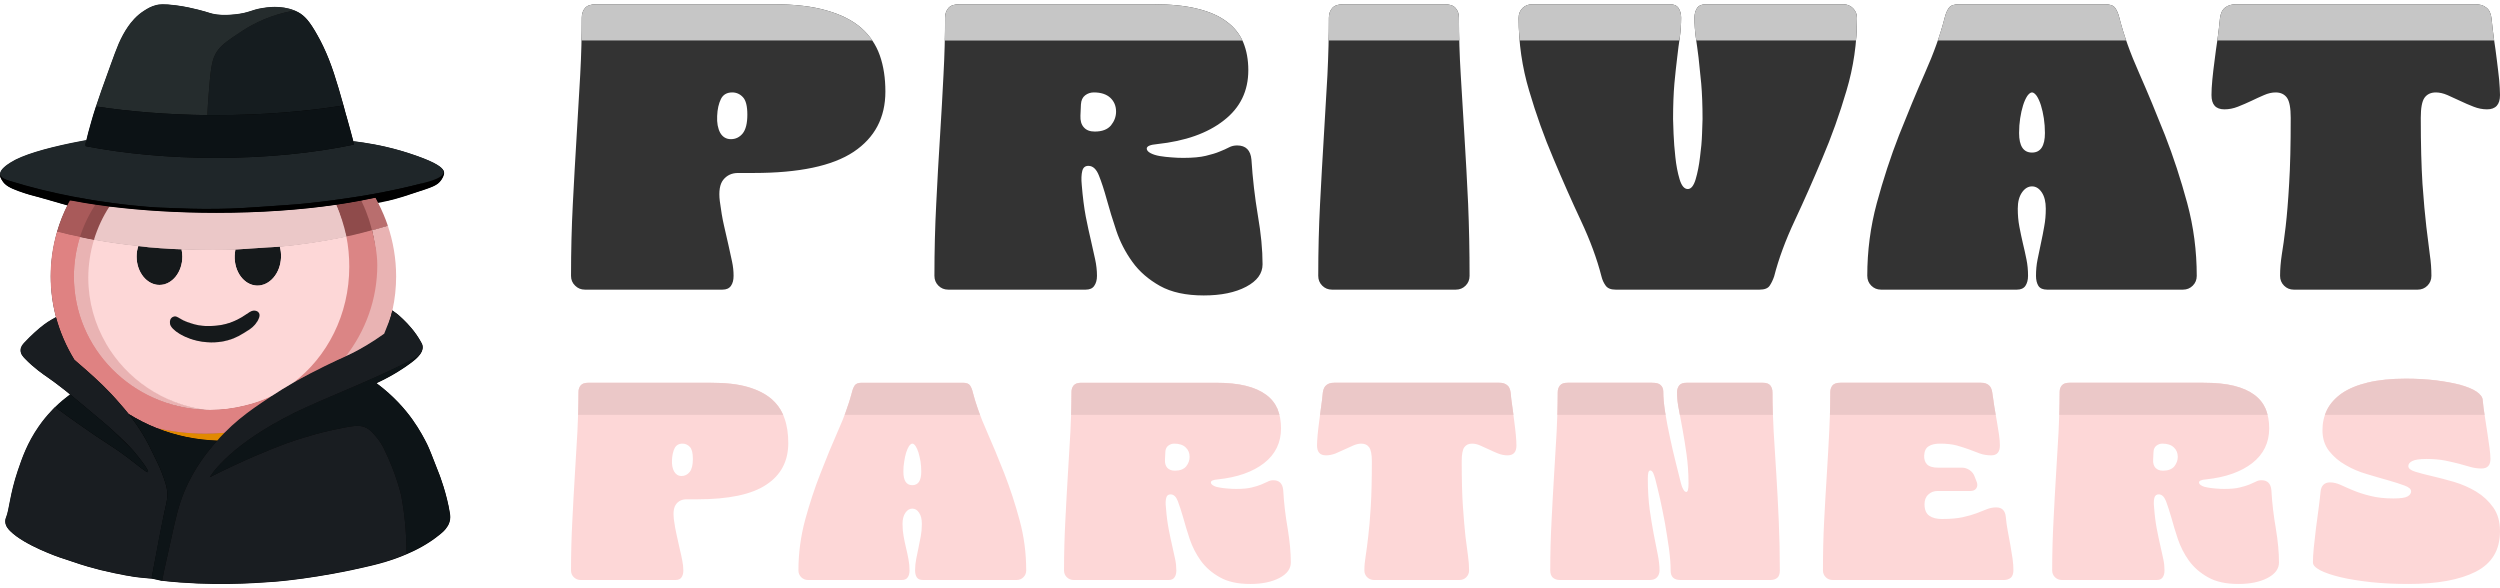 <?xml version="1.0" encoding="UTF-8"?>
<!DOCTYPE svg PUBLIC "-//W3C//DTD SVG 1.1//EN" "http://www.w3.org/Graphics/SVG/1.1/DTD/svg11.dtd">
<!-- Creator: CorelDRAW X8 -->
<svg xmlns="http://www.w3.org/2000/svg" xml:space="preserve" width="170" height="40" version="1.1" style="shape-rendering:geometricPrecision; text-rendering:geometricPrecision; image-rendering:optimizeQuality; fill-rule:evenodd; clip-rule:evenodd"
viewBox="0 0 20700 4800"
 xmlns:xlink="http://www.w3.org/1999/xlink">
 <defs>
  <style type="text/css">
   <![CDATA[
    .str0 {stroke:#FFBC00;stroke-width:19.44}
    .fil20 {fill:none}
    .fil0 {fill:black}
    .fil19 {fill:#0C1215}
    .fil12 {fill:#0D1417}
    .fil13 {fill:#13191D}
    .fil15 {fill:#15191B}
    .fil17 {fill:#151C1F}
    .fil16 {fill:#171E1E}
    .fil11 {fill:#191D21}
    .fil14 {fill:#1F2629}
    .fil18 {fill:#252C2D}
    .fil1 {fill:#b96e6e}
    .fil5 {fill:#8f4b4b}
    .fil3 {fill:#e9b3b3}
    .fil7 {fill:#ebc8c8}
    .fil8 {fill:#E18900}
    .fil2 {fill:#a95a5a}
    .fil4 {fill:#8f4b4b}
    .fil6 {fill:#fdd7d7}
    .fil10 {fill:#db8585}
    .fil9 {fill:#df8282}
    .fil22 {fill:#C6C6C6;fill-rule:nonzero}
    .fil24 {fill:#ebc8c8;fill-rule:nonzero}
    .fil23 {fill:#fdd7d7;fill-rule:nonzero}
    .fil21 {fill:#333333;fill-rule:nonzero}
   ]]>
  </style>
 </defs>
 <g id="Слой_x0020_1">
  <g id="_2336569214032">
   <path class="fil0" d="M3722 4288c-5,17 -12,29 -17,36 -22,35 -41,49 -73,75 -84,67 -176,117 -264,154 -121,53 -233,81 -299,97 -433,104 -784,131 -799,132 -177,13 -522,37 -925,-8 -2,0 -4,0 -7,0 -29,-6 -54,-14 -81,-18 0,-2 -1,3 0,0 -36,-3 -98,-8 -140,-14 -18,-3 -39,-6 -64,-11 -3,0 -5,0 -7,-1 -1,0 -1,0 -2,0 -70,-13 -138,-28 -206,-44 0,0 0,0 -1,0 0,0 0,0 0,0 -11,-3 -22,-6 -33,-9 -104,-26 -172,-50 -308,-96 0,0 -289,-98 -410,-218 -11,-11 -41,-40 -41,-79 0,-17 5,-30 7,-34 27,-66 31,-191 97,-387 35,-105 78,-229 174,-366 34,-49 68,-90 98,-122 13,-14 25,-27 36,-38 0,0 0,1 1,1 19,-19 40,-38 63,-57 21,-18 41,-34 61,-49 -19,-16 -37,-31 -61,-49 -47,-36 -80,-62 -128,-95 -29,-20 -113,-77 -186,-154 -15,-15 -36,-38 -35,-69 0,-27 18,-48 31,-62 31,-33 59,-61 85,-84 64,-58 109,-87 109,-87 17,-11 40,-25 68,-40 -29,-108 -44,-221 -44,-338 0,-128 19,-253 53,-371 22,-76 51,-147 86,-217 -55,-14 -138,-41 -241,-69 -38,-9 -94,-24 -167,-50 -66,-25 -111,-46 -135,-90 -1,-1 -1,-2 -2,-3 -9,-17 -16,-31 -12,-42 -7,-40 62,-85 87,-100 99,-64 290,-117 499,-160 42,-9 85,-17 128,-25 7,-33 21,-84 41,-155 10,-37 21,-72 38,-124 23,-71 58,-172 122,-346 26,-71 46,-127 67,-175 23,-52 46,-95 77,-140 24,-35 67,-91 139,-136 21,-13 51,-32 95,-43 21,-5 57,-11 159,2 78,10 142,25 185,36 97,24 102,34 157,41 60,7 107,3 152,-2 114,-12 134,-37 219,-51 38,-6 160,-27 271,19 1,1 3,1 4,2 9,4 18,8 27,13 52,29 93,72 158,188 18,32 34,63 48,93 69,143 111,285 169,491 6,24 13,49 20,75 3,7 5,15 7,23 24,85 42,150 54,198 23,2 52,6 86,11 106,16 259,46 432,107 176,62 220,102 229,126l0 0c2,4 3,8 4,12 3,24 -17,54 -23,63 -31,47 -80,61 -215,105 -71,24 -129,44 -220,66 -24,6 -63,14 -97,20 33,61 60,125 82,192 45,131 68,271 68,416 0,95 -10,188 -29,278 19,13 35,25 47,34 3,3 22,18 48,43 42,40 103,106 148,188 7,12 13,23 14,39 2,28 -12,54 -33,77 -17,20 -39,38 -60,54 -56,42 -150,106 -290,171 146,108 240,220 296,299 64,89 105,169 125,209 16,32 44,105 101,251 0,0 61,156 87,322 2,14 5,40 -4,69l0 0z"/>
   <path class="fil0" d="M631 1672c-13,2 -35,-1 -63,-9 2,-5 5,-10 7,-15 5,-8 9,-17 14,-25 10,2 21,4 31,6 -6,4 -11,7 -17,10 -9,5 38,32 28,33l0 0z"/>
   <path class="fil0" d="M3130 1643c-25,5 -46,8 -56,9 -26,1 12,-13 -1,-25 -5,-4 -9,-9 -12,-14 16,-3 31,-7 47,-10 7,13 14,26 21,39 0,0 1,1 1,1l0 0z"/>
   <path class="fil1" d="M3212 1835c-40,13 -81,25 -123,36 -1,-6 -3,-12 -4,-18 -2,-5 -3,-11 -5,-16 0,-3 -1,-6 -2,-10 -2,-4 -3,-9 -4,-13 -2,-5 -3,-10 -5,-15 -1,-4 -2,-8 -4,-12 -1,-4 -2,-7 -3,-11 -2,-5 -3,-10 -5,-15 -4,-10 -8,-21 -11,-31 -3,-7 -6,-15 -9,-22 -2,-5 -4,-10 -6,-15 -2,-5 -4,-9 -6,-14 -1,-2 -2,-4 -3,-6 -1,-4 -3,-7 -5,-11 -5,-12 -11,-25 -17,-37 21,-4 41,-8 61,-12 16,-3 31,-7 47,-10 7,13 14,26 21,39 0,0 1,1 1,1 32,62 60,126 82,192l0 0z"/>
   <path class="fil2" d="M799 1659c-54,82 -97,173 -127,268 -66,-13 -129,-28 -191,-44 22,-76 52,-150 87,-220 2,-5 5,-10 7,-15 5,-8 9,-17 14,-25 10,2 21,4 31,6 58,11 117,21 179,30l0 0z"/>
   <path class="fil3" d="M1708 3358c-604,-21 -1087,-507 -1087,-1104 0,-114 18,-223 51,-327 20,5 41,9 63,13 17,3 35,7 52,10 -30,100 -46,205 -46,315 0,198 53,384 146,544 0,1 1,1 1,1 169,291 468,499 820,548z"/>
   <path class="fil4" d="M3089 1871c-49,14 -100,27 -153,39 -19,4 -39,9 -59,13 -18,-92 -47,-180 -84,-263 72,-11 141,-22 207,-35 6,12 12,25 17,37 2,4 4,7 5,11 1,2 2,4 3,6 2,5 4,9 6,14 2,5 4,10 6,15 3,7 6,15 9,22 3,10 7,21 11,31 2,5 3,10 5,15 1,4 2,7 3,11 2,4 3,8 4,12 2,5 3,10 5,15 1,4 2,9 4,13 1,4 2,7 2,10 2,5 3,11 5,16 1,6 3,12 4,18l0 0z"/>
   <path class="fil5" d="M915 1675c-55,84 -98,177 -128,275 -17,-3 -35,-7 -52,-10 -22,-4 -43,-8 -63,-13 30,-95 73,-186 127,-268 38,5 77,11 116,16l0 0z"/>
   <path class="fil6" d="M1519 2089c0,130 -85,235 -189,235 -105,0 -189,-105 -189,-235 0,-31 4,-60 13,-87 60,8 122,14 187,18 59,5 117,7 172,9 4,19 6,39 6,60l0 0z"/>
   <path class="fil6" d="M2336 2096c-5,133 -95,237 -201,233 -106,-4 -188,-115 -183,-248 1,-17 3,-34 7,-50 63,-5 127,-9 192,-13 59,-4 117,-7 175,-11 8,28 12,58 10,89l0 0z"/>
   <path class="fil6" d="M2877 1923c-16,4 -33,7 -49,10 -157,32 -325,57 -502,74 8,28 12,58 10,89 -5,133 -95,237 -201,233 -106,-4 -188,-115 -183,-248 1,-17 3,-34 7,-50 -65,2 -129,3 -195,3 -85,0 -169,-2 -251,-5 4,19 6,39 6,60 0,130 -85,235 -189,235 -104,0 -189,-105 -189,-235 0,-31 4,-60 13,-87 -127,-13 -250,-31 -367,-52 -30,100 -46,205 -46,315 0,198 53,384 146,544 0,1 1,1 1,1 168,291 468,499 820,548l0 0c0,0 0,0 0,0l0 0c14,0 27,1 41,1 99,0 195,-13 286,-36 0,0 0,0 0,0 77,-18 152,-44 222,-78l0 0c63,-42 123,-78 180,-111 0,0 0,0 1,0 280,-213 464,-564 464,-961 0,-86 -9,-170 -25,-250l0 0zm-739 706c-22,37 -52,57 -73,70 -59,38 -101,65 -168,83 -32,9 -111,27 -213,12 -146,-21 -258,-99 -267,-146 -5,-28 7,-44 7,-44 1,-2 9,-14 24,-18 24,-6 44,13 79,31 18,10 37,16 75,28 78,25 149,20 187,17 26,-2 67,-6 118,-23 9,-3 52,-17 104,-48 56,-33 79,-61 113,-53 4,0 21,4 30,18 14,23 -7,59 -16,73l0 0z"/>
   <path class="fil6" d="M2138 2629c-22,37 -52,57 -73,70 -59,38 -101,65 -168,83 -32,9 -111,27 -213,12 -146,-21 -258,-99 -267,-146 -5,-28 7,-44 7,-44 1,-2 9,-14 24,-18 24,-6 44,13 79,31 18,10 37,16 75,28 78,25 149,20 187,17 26,-2 67,-6 118,-23 9,-3 53,-17 104,-48 56,-33 79,-61 113,-53 4,0 21,4 30,18 14,23 -7,59 -16,73l0 0z"/>
   <path class="fil7" d="M2877 1923c-16,4 -33,7 -49,10 -157,32 -325,57 -502,74 -58,4 -116,7 -175,11 -65,4 -129,9 -192,13 -65,2 -129,3 -195,3 -85,0 -169,-2 -251,-5 -55,-2 -113,-4 -172,-9 -65,-4 -127,-10 -187,-18 -127,-13 -250,-31 -367,-52 30,-98 73,-191 128,-275 267,33 567,52 885,52 361,0 700,-24 993,-67 37,83 66,171 84,263l0 0z"/>
   <path class="fil8" d="M1868 3548c-11,12 -23,24 -35,37 -8,9 -16,18 -25,28 -177,-6 -347,-42 -502,-104 127,30 262,46 402,46 54,0 107,-2 160,-7l0 0z"/>
   <path class="fil9" d="M2257 3245c-7,5 -15,10 -22,14 -43,29 -83,56 -122,84l0 0c-85,60 -163,122 -245,205 -53,5 -106,7 -160,7 -140,0 -275,-16 -402,-46 0,0 0,0 0,0 -81,-32 -159,-72 -232,-117 -25,-32 -48,-59 -70,-84 -102,-119 -190,-198 -281,-279 -35,-31 -66,-59 -97,-85 -68,-110 -120,-228 -154,-354 -29,-108 -44,-222 -44,-338 0,-128 19,-252 53,-369 62,16 125,31 191,44 -33,104 -51,213 -51,327 0,597 483,1083 1087,1104l0 0c0,0 0,0 0,0l0 0c14,0 27,1 41,1 99,0 195,-13 286,-36 0,0 0,0 0,0 77,-18 152,-44 222,-78l0 0z"/>
   <path class="fil3" d="M3280 2252c0,95 -10,188 -30,278 -15,68 -35,134 -60,198 -21,15 -42,30 -62,43 -3,2 -5,4 -8,6 -6,3 -12,7 -17,11 -5,3 -10,6 -15,9 -10,6 -19,12 -29,18 -5,3 -11,7 -17,10 -1,1 -3,2 -4,3 -3,1 -7,3 -10,5 -5,3 -9,6 -14,8 -4,3 -9,6 -13,8 -23,13 -44,24 -64,35 -32,16 -55,27 -78,37l5 -6 -14 6c167,-214 265,-477 265,-761 0,-99 -12,-196 -35,-289 41,-11 82,-23 122,-35l1 -1 8 -2c44,131 69,273 69,419l0 0z"/>
   <path class="fil10" d="M3124 2160c0,284 -98,547 -265,761l0 0c0,0 0,0 0,0 -34,16 -68,30 -135,63 -10,5 -21,10 -33,16 -71,35 -157,79 -253,134 280,-213 464,-564 464,-961 0,-86 -9,-170 -25,-250 20,-4 40,-9 59,-13 53,-12 94,-25 144,-39 23,93 44,190 44,289l0 0z"/>
   <path class="fil11" d="M1074 3392c5,5 9,11 14,17 -5,-6 -9,-12 -14,-17z"/>
   <path class="fil12" d="M1074 3392c5,5 9,11 14,17 -5,-6 -9,-12 -14,-17z"/>
   <path class="fil0" d="M611 1629c-6,4 -12,7 -17,10 -9,5 37,32 27,33 -38,6 -147,-36 -304,-77 -38,-10 -94,-24 -166,-51 -67,-24 -111,-45 -136,-90 -1,-1 -1,-2 -2,-2 138,67 332,125 567,171 10,2 20,4 31,6l0 0z"/>
   <path class="fil13" d="M645 1600c-16,-3 -32,-6 -48,-9 -165,-32 -346,-75 -528,-132 -19,-7 -62,-21 -68,-50 31,-84 652,6 665,140 2,18 -8,36 -21,51l0 0z"/>
   <path class="fil0" d="M3652 1453c-31,47 -80,61 -214,105 -72,23 -130,43 -220,65 -33,8 -105,6 -106,-23 159,-35 283,-74 393,-120 -142,38 -288,68 -424,93 -9,1 -18,3 -27,4 -5,1 -10,2 -15,3 -2,-14 -2,-28 -1,-39 28,-189 548,-200 610,-179 4,1 16,5 23,16l0 0c2,4 3,7 4,12 3,24 -17,54 -23,63l0 0z"/>
   <path class="fil2" d="M790 1659c-54,82 -98,173 -128,268 -65,-13 -129,-28 -190,-44 24,-82 55,-160 94,-235 4,-8 9,-17 14,-25 10,2 20,4 31,6 57,11 117,21 179,30l0 0z"/>
   <path class="fil3" d="M1698 3358c-603,-21 -1086,-507 -1086,-1104 0,-114 18,-223 50,-327 21,5 42,9 63,13 18,3 35,7 53,10 -30,100 -47,205 -47,315 0,198 54,384 147,544 0,1 0,1 0,1 169,291 468,499 820,548z"/>
   <path class="fil14" d="M3673 1391c0,0 0,0 0,0 -4,43 -95,69 -139,81 -10,3 -20,5 -29,8 -142,38 -288,68 -424,93 -9,1 -18,3 -27,5 -5,0 -10,1 -15,2 -5,1 -11,2 -16,3 -17,3 -33,5 -49,8 -71,12 -138,21 -199,29 -3,1 -7,1 -10,2 -33,4 -64,8 -93,12 -150,18 -248,25 -248,25 -392,28 -478,34 -612,35 -169,3 -285,-2 -486,-10 0,0 -160,-6 -400,-39 -32,-4 -65,-9 -99,-14 -6,-1 -11,-2 -17,-2 -52,-9 -108,-18 -165,-29 -16,-3 -32,-6 -48,-9 -165,-32 -346,-75 -528,-132 -19,-7 -62,-21 -68,-50 -7,-40 62,-84 87,-100 99,-63 290,-116 499,-160 42,-8 85,-17 128,-25 -6,24 -8,39 -6,46 0,2 0,3 1,5 321,62 689,97 1078,97 417,0 807,-40 1143,-110 -2,-9 -4,-18 -7,-29 23,3 52,7 86,12 106,16 260,46 432,107 176,61 220,101 229,126l0 0c2,5 2,9 2,13l0 0z"/>
   <path class="fil4" d="M3080 1871c-50,14 -101,27 -153,39 -20,4 -39,9 -59,13 -19,-92 -48,-180 -85,-263 72,-11 142,-22 208,-35 6,12 11,25 17,37 2,4 3,7 5,11 1,2 2,4 3,6 1,5 3,9 5,14 2,5 4,10 6,15 3,7 6,15 9,22 4,10 8,21 11,31 2,5 4,10 6,16 1,3 2,6 3,10 1,4 2,8 4,12 1,5 3,10 4,15 2,4 3,9 4,13 1,4 2,7 3,10 1,5 3,11 4,16 2,6 3,12 5,18l0 0z"/>
   <path class="fil5" d="M906 1675c-55,84 -98,177 -128,275 -18,-3 -35,-6 -53,-10 -21,-4 -42,-8 -63,-13 30,-95 74,-186 128,-268 38,5 76,11 116,16l0 0z"/>
   <path class="fil15" d="M1510 2089c0,130 -85,235 -190,235 -104,0 -189,-105 -189,-235 0,-31 5,-60 14,-87 59,8 121,14 186,18 60,5 117,7 172,9 4,19 7,39 7,60l0 0z"/>
   <path class="fil15" d="M2327 2096c-5,133 -95,237 -201,233 -106,-4 -188,-115 -183,-248 1,-17 3,-34 6,-50 64,-5 128,-9 192,-13 59,-4 118,-7 176,-11 8,28 11,58 10,89l0 0z"/>
   <path class="fil6" d="M2868 1923c-17,3 -33,7 -49,10 -158,32 -326,57 -502,74 8,28 11,58 10,89 -5,133 -95,237 -201,233 -106,-4 -188,-115 -183,-248 1,-17 3,-34 6,-50 -64,2 -129,3 -194,3 -85,0 -169,-2 -252,-5 4,19 7,39 7,60 0,130 -85,235 -189,235 -105,0 -190,-105 -190,-235 0,-31 5,-60 14,-87 -127,-13 -250,-31 -367,-52 -30,100 -47,205 -47,315 0,198 54,384 147,544 0,1 0,1 0,1 169,291 468,499 820,548l0 0c0,0 1,0 1,0l0 0c13,0 27,1 41,1 98,0 194,-13 286,-36 0,0 0,0 0,0 77,-18 151,-44 222,-78l0 0c62,-42 123,-78 180,-111 0,0 0,0 0,0 281,-213 464,-564 464,-961 0,-86 -8,-170 -24,-250l0 0zm-740 706c-22,37 -52,57 -72,70 -60,38 -102,65 -169,83 -31,9 -110,27 -212,12 -147,-21 -258,-99 -267,-146 -5,-28 6,-44 6,-44 1,-2 10,-14 25,-18 24,-6 43,13 78,31 19,10 38,16 75,28 78,25 149,20 188,17 25,-2 66,-6 118,-23 9,-3 52,-17 104,-48 55,-33 79,-61 113,-53 4,0 21,4 29,18 15,23 -7,59 -15,73l-1 0z"/>
   <path class="fil15" d="M2128 2629c-22,37 -52,57 -72,70 -60,38 -102,65 -169,83 -31,9 -110,27 -212,12 -147,-21 -258,-99 -267,-146 -5,-28 6,-44 6,-44 1,-2 10,-14 25,-18 24,-6 43,13 78,31 19,10 38,16 75,28 78,25 149,20 188,17 25,-2 66,-6 118,-23 9,-3 52,-17 104,-48 55,-33 79,-61 113,-53 4,0 21,4 29,18 15,23 -7,59 -15,73l-1 0z"/>
   <path class="fil7" d="M2868 1923c-17,3 -33,7 -49,10 -158,32 -326,57 -502,74 -58,4 -117,7 -176,11 -64,4 -128,8 -192,13 -64,2 -129,3 -194,3 -85,0 -169,-2 -252,-5 -55,-2 -112,-4 -172,-9 -65,-4 -127,-10 -186,-18 -127,-13 -250,-31 -367,-52 30,-98 73,-191 128,-275 267,34 567,52 884,52 361,0 700,-24 993,-67 44,97 52,178 85,263z"/>
   <path class="fil8" d="M1859 3548c-12,12 -24,24 -36,37 -7,9 -15,18 -24,28 -178,-6 -347,-42 -502,-104 127,30 262,46 401,46 54,0 108,-2 161,-7l0 0z"/>
   <path class="fil9" d="M2248 3245c-8,5 -15,10 -22,14 -43,29 -83,56 -123,84l0 0c-84,60 -163,122 -244,205 -53,5 -107,7 -161,7 -139,0 -274,-16 -401,-46 0,0 0,0 -1,0 -81,-32 -158,-72 -231,-117 -25,-31 -49,-59 -71,-84 -102,-119 -189,-198 -280,-279 -35,-31 -67,-59 -98,-85 -67,-109 -119,-228 -153,-354 -29,-108 -44,-222 -44,-338 0,-128 18,-252 53,-369 61,16 125,31 190,44 -32,104 -50,214 -50,327 0,597 483,1083 1086,1104l0 0c0,0 0,0 1,0l0 0c13,1 27,1 40,1 99,0 195,-13 287,-36 0,0 0,0 0,0 77,-18 151,-44 221,-78l1 0z"/>
   <path class="fil1" d="M3203 1835c-40,13 -81,25 -123,36 -2,-6 -3,-12 -5,-18 -1,-5 -2,-11 -4,-16 -1,-3 -2,-6 -3,-10 -1,-4 -2,-9 -4,-13 -1,-5 -3,-10 -4,-15 -2,-4 -3,-8 -4,-12 -1,-4 -2,-7 -3,-11 -2,-5 -4,-10 -6,-15 -3,-10 -7,-21 -11,-31 -3,-7 -5,-15 -8,-22 -2,-5 -5,-10 -7,-15 -2,-5 -3,-9 -5,-14 -1,-2 -2,-4 -3,-6 -2,-4 -3,-7 -5,-11 -5,-12 -11,-25 -17,-37l60 -12 57 -10c26,46 77,180 95,232l0 0z"/>
   <path class="fil10" d="M3115 2160c0,284 -98,547 -265,761l0 0 0 0c-34,15 -68,30 -135,63 -10,5 -21,10 -33,16 -71,35 -158,79 -254,134 281,-213 464,-564 464,-961 0,-86 -8,-170 -24,-250 20,-4 39,-9 59,-13 52,-12 103,-25 153,-39 23,93 35,190 35,289l0 0z"/>
   <path class="fil16" d="M1042 4727c-55,-9 -125,-23 -206,-43 68,16 136,30 206,43z"/>
   <path class="fil11" d="M1386 4056c0,38 -7,67 -9,77 -18,75 -62,302 -122,621 -36,-3 -98,-8 -140,-14 -17,-3 -39,-7 -64,-11 -2,0 -5,-1 -7,-1 0,0 -1,0 -2,-1 -70,-13 -138,-27 -206,-43 0,0 0,0 -1,-1 0,0 0,0 0,0 -11,-2 -22,-5 -33,-8 -103,-27 -172,-50 -308,-96 0,0 -289,-98 -410,-218 -11,-11 -40,-40 -41,-79 0,-18 5,-31 7,-34 27,-67 31,-191 97,-387 36,-105 78,-229 174,-367 34,-49 68,-89 98,-121 13,-15 25,-27 36,-38 0,0 0,0 1,0 143,106 260,186 340,241 137,92 162,103 251,170 107,80 169,136 178,127 13,-12 -86,-134 -93,-142 -8,-11 -20,-25 -36,-43 -31,-35 -80,-84 -157,-154 -25,-23 -53,-48 -85,-75 -49,-42 -33,-27 -142,-119 -66,-55 -101,-84 -132,-110 -19,-16 -37,-31 -61,-49 -47,-37 -80,-62 -128,-95 -29,-20 -113,-77 -186,-154 -15,-15 -36,-38 -35,-69 0,-28 18,-48 31,-62 31,-33 59,-61 85,-84 64,-59 109,-87 109,-87 18,-11 40,-25 68,-40 34,126 86,245 153,354 31,26 63,54 98,85 91,81 178,160 280,279 22,25 46,53 71,84 35,45 74,97 114,163 38,61 67,121 124,239 5,9 29,60 53,129 24,66 29,100 30,133l0 0z"/>
   <path class="fil17" d="M2843 838c-318,51 -674,80 -1050,80 -25,0 -50,0 -75,0 0,-7 0,-14 0,-23 1,-34 5,-84 10,-153 14,-177 22,-267 56,-330 30,-54 70,-88 141,-137 18,-12 39,-26 61,-42 65,-43 196,-123 379,-166 19,-4 45,-10 76,-15 9,4 18,9 27,13 53,29 93,72 158,189 18,31 34,62 49,93 68,143 110,285 168,491l0 0z"/>
   <path class="fil18" d="M2441 52c-31,5 -57,11 -76,15 -183,43 -314,123 -379,167 -22,15 -43,29 -61,41 -71,49 -111,83 -141,137 -34,63 -42,153 -56,331 -5,68 -9,118 -10,152 0,9 0,16 0,23 -329,-4 -641,-29 -924,-72 23,-71 59,-172 122,-346 26,-71 46,-127 67,-176 23,-51 46,-95 77,-140 24,-34 67,-91 139,-135 21,-13 51,-32 95,-43 21,-5 57,-11 160,2 77,10 141,25 185,36 96,24 101,33 156,40 60,8 107,3 152,-1 114,-12 134,-37 219,-51 38,-7 160,-27 271,19 1,0 3,1 4,2l0 -1z"/>
   <path class="fil19" d="M2931 1162c-336,70 -727,110 -1143,110 -389,0 -757,-35 -1078,-97 -1,-2 -1,-3 -1,-5 -2,-8 0,-22 6,-46 7,-33 21,-83 41,-154 11,-37 21,-73 38,-124 283,43 595,68 924,72 25,0 50,0 75,0 376,0 732,-29 1050,-80 6,24 13,48 20,74 3,8 5,16 7,23 24,85 42,151 54,198 3,11 5,20 7,29l0 0z"/>
   <path class="fil12" d="M1799 3613c-74,82 -190,222 -274,425 -49,119 -71,220 -114,418 -26,120 -55,238 -68,316 -33,-6 -58,-14 -88,-18 38,-203 74,-417 122,-621 2,-10 9,-39 9,-77 -1,-33 -6,-67 -30,-133 -24,-69 -48,-120 -53,-129 -57,-118 -86,-178 -124,-239 -23,-38 -45,-71 -67,-101 -16,-22 -32,-43 -47,-62 73,45 150,85 232,117 0,0 0,0 0,0 155,62 324,98 502,104l0 0z"/>
   <path class="fil20 str0" d="M1737 3916c0,0 0,0 0,0"/>
   <path class="fil12" d="M3720 4286c-5,17 -12,29 -17,36 -22,34 -41,48 -73,74 -84,67 -176,117 -264,155 0,-198 -21,-360 -43,-479 0,0 -38,-176 -144,-392 -11,-23 -34,-66 -75,-111 -21,-24 -40,-44 -66,-59 -48,-27 -98,-22 -181,-6 -150,28 -256,59 -256,59 -85,25 -150,44 -229,73 -142,52 -358,140 -635,280 3,-5 182,-321 908,-628 497,-210 689,-300 820,-377 -17,20 -39,38 -60,53 -56,43 -150,106 -290,172 146,108 240,220 297,298 64,89 104,169 124,210 16,31 45,105 101,250 0,0 61,157 87,323 2,14 6,39 -4,69l0 0z"/>
   <path class="fil11" d="M1737 3916c277,-140 493,-228 634,-280 80,-29 145,-48 230,-73 0,0 106,-31 256,-59 83,-16 133,-21 181,6 26,14 45,35 66,59 41,45 64,88 75,111 106,215 144,392 144,392 22,119 43,281 43,479 -121,52 -233,80 -299,96 -432,105 -784,132 -799,133 -177,13 -522,36 -925,-8 13,-78 42,-196 68,-316 43,-198 65,-299 114,-418 84,-203 200,-343 274,-425 8,-10 17,-19 24,-28 12,-13 24,-25 36,-37 81,-83 160,-145 244,-205l0 0c39,-28 80,-55 123,-83 7,-5 14,-10 21,-15l1 0c62,-41 123,-78 180,-111 0,0 0,0 0,0 96,-55 183,-99 254,-134 12,-6 23,-11 33,-16 66,-33 101,-47 135,-63l0 0c0,0 0,0 0,0 22,-10 45,-21 77,-37 32,-17 68,-36 106,-59 45,-27 95,-59 148,-97 25,-64 53,-124 68,-193 19,14 27,20 39,29 3,2 22,17 48,43 42,40 103,106 148,188 7,12 13,23 14,39 2,28 -12,54 -33,77 -131,77 -323,167 -820,377 -38,16 -73,32 -108,48 -69,31 -133,63 -192,95 -477,254 -606,481 -608,485l0 0z"/>
   <path class="fil12" d="M1225 3873c-9,9 -71,-47 -178,-127 -89,-67 -114,-78 -251,-170 -80,-55 -197,-135 -340,-241 19,-18 40,-38 63,-57 21,-17 41,-33 61,-48 31,25 66,55 132,110 109,92 93,77 142,119 32,27 60,52 85,75l157 154c16,18 28,32 36,43 7,8 106,130 93,142l0 0z"/>
   <path class="fil0" d="M3505 1480c-110,46 -248,88 -407,123 -15,3 -31,7 -47,10 -19,4 -40,8 -60,12 -66,13 -136,24 -208,35 -293,43 -632,67 -993,67 -317,0 -617,-19 -884,-52 -40,-5 -78,-11 -116,-16 -62,-9 -122,-19 -179,-30 -11,-2 -21,-4 -31,-6 -235,-46 -429,-104 -567,-171 -9,-17 -16,-31 -12,-43 6,29 49,43 68,50 182,57 363,100 528,132 16,3 32,6 48,9 57,11 113,20 165,28 6,1 11,2 17,3 34,5 67,10 99,14 240,33 400,39 400,39 201,8 317,13 486,10 134,-2 220,-7 612,-35 0,0 98,-7 248,-26 29,-3 60,-7 93,-11 3,-1 7,-1 10,-2 61,-8 128,-18 199,-29 16,-3 32,-5 49,-8 5,-1 11,-2 16,-3 5,-1 10,-2 15,-3 9,-1 18,-3 27,-4 136,-25 282,-55 424,-93l0 0z"/>
  </g>
  <path class="fil21" d="M6406 0c174,0 321,17 440,52 120,34 215,83 286,145 71,63 122,139 153,227 31,88 46,188 46,299 0,216 -88,382 -263,499 -176,117 -452,175 -828,175l-129 0c-52,0 -92,19 -122,56 -29,36 -39,95 -29,177 10,76 21,144 35,204 13,60 26,115 37,162 11,48 21,93 29,133 9,41 13,81 13,120 0,34 -7,62 -22,83 -15,21 -38,31 -70,31l-1139 0c-32,0 -59,-11 -81,-33 -23,-22 -34,-49 -34,-81 0,-206 5,-406 15,-597 10,-192 20,-376 31,-553 11,-177 21,-348 30,-513 9,-164 13,-323 13,-475 0,-32 9,-59 27,-80 19,-21 49,-31 91,-31l1471 0zm-354 1117c39,0 72,-16 98,-48 25,-32 38,-83 38,-155 0,-71 -12,-119 -37,-145 -24,-26 -54,-39 -88,-39 -44,0 -76,18 -94,55 -18,37 -29,84 -31,140 -3,57 6,103 25,139 20,35 50,53 89,53zm4192 52c71,0 111,39 118,118 10,157 28,311 53,461 26,150 39,285 39,405 0,76 -45,138 -136,186 -91,48 -208,72 -351,72 -147,0 -268,-26 -363,-79 -94,-53 -171,-119 -228,-199 -58,-80 -102,-166 -133,-258 -31,-92 -57,-178 -79,-258 -22,-80 -44,-147 -65,-199 -21,-53 -50,-80 -87,-80 -27,0 -44,14 -51,43 -7,28 -9,67 -4,116 8,98 19,185 33,260 15,75 29,141 43,199 13,58 25,110 35,157 10,46 15,92 15,136 0,34 -8,62 -23,83 -14,21 -38,31 -70,31l-1139 0c-32,0 -59,-11 -81,-33 -22,-22 -33,-49 -33,-81 0,-206 5,-406 15,-597 9,-192 20,-376 31,-553 11,-177 21,-348 29,-513 9,-164 13,-323 13,-475 0,-32 10,-59 28,-80 18,-21 49,-31 90,-31l1608 0c142,0 263,12 363,37 99,24 181,60 243,107 63,46 108,104 137,171 28,68 42,145 42,231 0,172 -67,311 -203,416 -135,106 -319,171 -553,196 -56,5 -85,17 -85,37 0,14 11,27 32,38 21,11 47,19 77,24 31,5 64,9 98,11 34,3 66,4 96,4 78,0 141,-6 186,-17 45,-11 84,-22 114,-35 31,-12 57,-24 78,-35 21,-11 43,-16 68,-16zm-1180 -115c62,0 106,-17 135,-51 28,-35 42,-73 42,-114 0,-47 -16,-85 -48,-115 -32,-29 -77,-44 -136,-44 -27,0 -51,8 -72,24 -21,16 -33,41 -35,76l-4 92c-2,41 7,74 28,97 21,24 51,35 90,35zm2898 -1054c42,0 72,10 90,31 19,21 28,48 28,80 0,152 5,311 15,475 10,165 20,336 31,513 11,177 21,361 30,553 8,191 12,391 12,597 0,32 -11,59 -33,81 -22,22 -49,33 -81,33l-1025 0c-32,0 -59,-11 -81,-33 -22,-22 -33,-49 -33,-81 0,-206 5,-406 15,-597 10,-192 20,-376 31,-553 11,-177 21,-348 30,-513 8,-164 12,-323 12,-475 0,-32 10,-59 28,-80 19,-21 49,-31 90,-31l841 0zm3300 0c32,0 59,11 81,33 22,22 33,49 33,81 0,207 -29,407 -87,601 -57,194 -124,382 -201,562 -76,181 -152,353 -228,515 -76,162 -133,316 -170,461 -10,29 -22,55 -37,77 -14,22 -43,33 -84,33l-1191 0c-40,0 -67,-11 -83,-33 -16,-22 -28,-48 -35,-77 -37,-145 -94,-299 -170,-461 -76,-162 -152,-334 -228,-515 -77,-180 -144,-368 -201,-562 -58,-194 -87,-394 -87,-601 0,-34 11,-62 33,-83 22,-21 49,-31 81,-31l1140 0c32,0 55,10 70,31 14,21 22,48 22,80 0,56 -4,110 -11,162 -8,51 -15,108 -22,169 -8,62 -15,133 -23,214 -7,81 -11,180 -11,295 0,17 2,57 4,120 3,63 7,128 15,195 7,68 19,129 35,183 16,54 39,81 68,81 27,0 49,-27 65,-81 16,-54 28,-115 36,-183 9,-67 15,-132 17,-195 2,-63 4,-103 4,-120 0,-115 -4,-214 -11,-295 -8,-81 -15,-152 -22,-214 -8,-61 -15,-118 -23,-169 -7,-52 -11,-106 -11,-162 0,-32 8,-59 22,-80 15,-21 39,-31 71,-31l1139 0zm199 2249c0,-206 26,-407 79,-603 53,-195 114,-383 184,-562 71,-179 142,-351 214,-514 73,-164 128,-317 164,-459 8,-32 19,-59 34,-80 14,-21 43,-31 84,-31l1210 0c41,0 70,10 84,31 15,21 26,48 34,80 36,142 91,295 164,459 72,163 143,335 214,514 70,179 131,367 184,562 53,196 79,397 79,603 0,32 -11,59 -33,81 -22,22 -49,33 -81,33l-1125 0c-34,0 -58,-10 -72,-31 -13,-21 -20,-49 -20,-83 0,-47 4,-92 13,-136 9,-45 18,-90 28,-135 10,-45 19,-92 27,-138 9,-47 13,-96 13,-148 0,-56 -11,-101 -33,-134 -22,-33 -49,-50 -81,-50 -32,0 -60,17 -83,50 -23,33 -35,78 -35,134 0,52 4,101 13,148 9,46 18,93 29,138 11,45 21,90 30,135 9,44 13,89 13,136 0,34 -8,62 -22,83 -15,21 -38,31 -70,31l-1125 0c-32,0 -59,-11 -81,-33 -22,-22 -33,-49 -33,-81zm1257 -1183c0,108 36,162 107,162 71,0 107,-54 107,-162 0,-42 -3,-83 -9,-122 -6,-39 -14,-75 -24,-107 -10,-32 -22,-58 -35,-78 -14,-19 -27,-29 -39,-29 -12,0 -25,10 -39,29 -13,20 -25,46 -35,78 -10,32 -18,68 -24,107 -6,39 -9,80 -9,122zm3779 -1066c37,0 67,9 90,28 24,18 38,48 43,90 5,54 12,111 20,170 9,59 17,117 24,175 7,57 14,112 19,162 4,50 7,93 7,127 0,79 -36,118 -107,118 -37,0 -74,-7 -112,-22 -39,-15 -75,-31 -111,-48 -36,-17 -71,-33 -105,-48 -35,-15 -67,-22 -96,-22 -42,0 -73,15 -94,44 -21,30 -31,85 -31,166 0,221 5,403 14,546 10,142 21,261 32,356 11,94 21,172 29,232 9,60 13,118 13,175 0,32 -11,59 -33,81 -22,22 -49,33 -81,33l-1025 0c-32,0 -59,-11 -81,-33 -22,-22 -33,-49 -33,-81 0,-57 5,-115 14,-175 10,-60 21,-138 32,-232 11,-95 21,-214 29,-356 9,-143 13,-325 13,-546 0,-81 -10,-136 -31,-166 -21,-29 -52,-44 -94,-44 -30,0 -62,7 -96,22 -35,15 -70,31 -105,48 -36,17 -73,33 -111,48 -38,15 -75,22 -112,22 -72,0 -107,-39 -107,-118 0,-34 2,-77 7,-127 5,-50 11,-105 19,-162 7,-58 15,-116 24,-175 8,-59 15,-116 20,-170 5,-42 19,-72 42,-90 24,-19 54,-28 91,-28l1983 0z"/>
  <path class="fil22" d="M20497 0c37,0 67,9 90,28 24,18 38,48 43,90 5,54 12,111 20,170l2 11 0 1 -2293 0 0 -2 2 -10c8,-59 15,-116 20,-170 5,-42 19,-72 42,-90 24,-19 54,-28 91,-28l1983 0zm-14091 0c174,0 321,17 440,52 120,34 215,83 286,145 33,29 62,61 86,96l5 7 -2408 0 0 -8c1,-62 2,-122 2,-181 0,-32 9,-59 27,-80 19,-21 49,-31 91,-31l1471 0zm1417 300l0 -7c2,-62 2,-122 2,-182 0,-32 10,-59 28,-80 18,-21 49,-31 90,-31l1608 0c142,0 263,12 363,37 99,24 181,60 243,107 56,42 99,92 127,150l3 6 -2464 0zm4139 -300c42,0 72,10 90,31 19,21 28,48 28,80 0,60 1,122 2,184l0 5 -1081 0 0 -5c2,-63 2,-124 2,-184 0,-32 10,-59 28,-80 19,-21 49,-31 90,-31l841 0zm620 300l0 -5c-5,-59 -8,-120 -8,-181 0,-34 11,-62 33,-83 22,-21 49,-31 81,-31l1140 0c32,0 55,10 70,31 14,21 22,48 22,80 0,56 -4,110 -11,162l-4 23 0 4 -1323 0zm2680 -300c32,0 59,11 81,33 22,22 33,49 33,81 0,62 -3,122 -8,183l0 3 -1323 0 0 -4 -4 -23c-7,-52 -11,-106 -11,-162 0,-32 8,-59 22,-80 15,-21 39,-31 71,-31l1139 0zm783 300l1 -3c22,-64 41,-126 56,-186 8,-32 19,-59 34,-80 14,-21 43,-31 84,-31l1210 0c41,0 70,10 84,31 15,21 26,48 34,80 15,60 34,122 56,187l1 2 -1560 0z"/>
  <path class="fil23" d="M5888 3134c120,0 222,11 304,35 83,24 148,58 198,101 49,43 84,95 105,157 22,61 32,130 32,206 0,149 -60,265 -182,345 -121,81 -312,121 -572,121l-89 0c-36,0 -64,13 -84,38 -21,26 -27,67 -21,123 7,52 15,100 25,141 9,42 17,79 25,112 8,33 15,64 20,92 6,28 9,56 9,83 0,24 -5,43 -15,57 -10,15 -26,22 -48,22l-788 0c-22,0 -40,-8 -56,-23 -15,-15 -23,-34 -23,-56 0,-143 4,-280 11,-413 6,-132 14,-260 21,-382 8,-122 15,-241 21,-354 6,-114 9,-224 9,-329 0,-22 6,-40 19,-55 12,-14 33,-21 62,-21l1017 0zm-245 772c27,0 50,-11 68,-34 17,-22 26,-57 26,-107 0,-49 -8,-82 -25,-100 -17,-18 -37,-27 -61,-27 -31,0 -52,13 -65,38 -13,26 -20,58 -22,97 -2,39 4,71 18,96 14,24 34,37 61,37zm968 782c0,-143 19,-282 55,-417 37,-135 79,-264 128,-388 48,-124 97,-243 147,-356 51,-113 88,-219 114,-317 5,-22 13,-40 23,-55 10,-14 29,-21 58,-21l836 0c29,0 49,7 59,21 10,15 18,33 23,55 25,98 63,204 113,317 50,113 99,232 148,356 48,124 91,253 127,388 37,135 55,274 55,417 0,22 -8,41 -23,56 -15,15 -34,23 -56,23l-777 0c-24,0 -40,-7 -50,-22 -9,-14 -14,-33 -14,-57 0,-32 3,-64 9,-94 6,-31 12,-62 19,-93 7,-32 13,-64 19,-96 6,-32 9,-66 9,-102 0,-39 -7,-70 -23,-93 -15,-23 -34,-34 -56,-34 -22,0 -41,11 -57,34 -16,23 -24,54 -24,93 0,36 3,70 9,102 6,32 12,64 20,96 8,31 14,62 20,93 6,30 9,62 9,94 0,24 -5,43 -15,57 -10,15 -26,22 -48,22l-778 0c-22,0 -40,-8 -56,-23 -15,-15 -23,-34 -23,-56zm869 -818c0,75 25,112 74,112 49,0 74,-37 74,-112 0,-29 -2,-57 -6,-84 -5,-27 -10,-52 -17,-74 -7,-22 -15,-40 -24,-54 -9,-13 -18,-20 -27,-20 -8,0 -17,7 -27,20 -9,14 -17,32 -24,54 -7,22 -12,47 -16,74 -5,27 -7,55 -7,84zm3063 71c49,0 77,27 82,82 6,109 19,215 37,318 17,104 26,197 26,281 0,52 -31,95 -94,128 -63,33 -143,50 -242,50 -102,0 -186,-18 -251,-55 -65,-36 -118,-82 -158,-137 -40,-56 -70,-115 -92,-179 -21,-63 -39,-123 -54,-178 -16,-55 -31,-101 -45,-138 -14,-36 -34,-55 -60,-55 -19,0 -31,10 -36,30 -5,19 -6,46 -2,80 5,68 13,128 23,180 10,52 20,97 29,137 9,40 17,76 24,109 7,32 10,63 10,94 0,24 -5,43 -15,57 -10,15 -26,22 -48,22l-788 0c-22,0 -40,-8 -56,-23 -15,-15 -23,-34 -23,-56 0,-143 4,-280 11,-413 6,-132 14,-260 21,-382 8,-122 15,-241 21,-354 6,-114 9,-224 9,-329 0,-22 6,-40 19,-55 12,-14 33,-21 62,-21l1111 0c99,0 182,8 251,25 69,17 125,42 168,74 44,32 75,72 95,118 19,47 29,100 29,160 0,119 -47,215 -140,288 -94,73 -221,118 -383,135 -39,3 -58,12 -58,25 0,10 7,19 22,27 14,8 32,13 53,16 21,4 44,6 68,8 23,2 45,3 66,3 54,0 97,-4 129,-12 31,-7 57,-16 78,-24 22,-9 40,-17 54,-24 14,-8 30,-12 47,-12zm-815 -79c42,0 73,-12 93,-35 19,-24 29,-51 29,-79 0,-33 -11,-59 -33,-79 -22,-21 -54,-31 -94,-31 -19,0 -36,6 -50,17 -14,11 -23,28 -24,52l-3 64c-2,28 5,51 19,67 15,16 36,24 63,24zm2688 -728c25,0 46,6 62,19 17,12 26,33 30,62 3,37 8,77 14,117 6,41 11,81 16,121 5,40 10,78 13,112 3,35 5,65 5,88 0,55 -24,82 -74,82 -25,0 -51,-5 -77,-15 -27,-11 -52,-22 -77,-34 -25,-11 -49,-22 -73,-33 -23,-10 -45,-15 -66,-15 -29,0 -50,10 -65,31 -14,20 -21,58 -21,114 0,153 3,279 10,377 7,99 14,181 21,246 8,66 15,119 21,161 6,41 9,82 9,121 0,22 -8,41 -23,56 -15,15 -34,23 -56,23l-709 0c-22,0 -40,-8 -56,-23 -15,-15 -23,-34 -23,-56 0,-39 4,-80 11,-121 6,-42 14,-95 21,-161 8,-65 15,-147 21,-246 6,-98 9,-224 9,-377 0,-56 -8,-94 -22,-114 -15,-21 -36,-31 -65,-31 -20,0 -43,5 -66,15 -24,11 -48,22 -73,33 -25,12 -50,23 -76,34 -27,10 -53,15 -78,15 -49,0 -74,-27 -74,-82 0,-23 2,-53 5,-88 3,-34 8,-72 13,-112 5,-40 10,-80 16,-121 6,-40 11,-80 14,-117 4,-29 14,-50 30,-62 16,-13 37,-19 62,-19l1371 0zm2179 0c30,0 51,7 63,22 12,16 18,34 18,57 0,105 4,214 10,327 7,113 14,231 22,353 8,122 14,250 20,382 6,133 9,270 9,413 0,29 -7,49 -21,61 -15,12 -33,18 -55,18l-747 0c-54,0 -81,-26 -81,-77 0,-54 -5,-116 -14,-184 -10,-69 -21,-139 -33,-209 -13,-71 -27,-138 -41,-203 -15,-64 -28,-120 -40,-165 -5,-19 -11,-35 -17,-49 -7,-13 -15,-20 -23,-20 -9,0 -14,6 -17,19 -3,13 -4,29 -4,50 0,91 5,175 15,252 11,76 22,145 34,207 12,62 23,118 33,167 10,50 15,94 15,133 0,22 -7,41 -20,56 -14,15 -33,23 -59,23l-749 0c-22,0 -40,-7 -55,-19 -14,-13 -22,-33 -22,-60 0,-143 4,-280 11,-413 6,-132 14,-260 21,-382 8,-122 15,-240 21,-353 6,-113 9,-222 9,-327 0,-23 6,-41 19,-57 12,-15 33,-22 62,-22l701 0c34,0 58,6 71,20 14,14 21,31 21,53 0,48 5,106 16,174 11,68 24,137 40,209 15,71 31,140 48,207 17,67 32,125 43,172 5,21 12,37 20,50 7,13 15,19 24,19 12,0 18,-23 18,-69 0,-88 -6,-168 -16,-240 -10,-73 -21,-139 -32,-201 -11,-61 -21,-117 -31,-168 -11,-51 -16,-100 -16,-147 0,-23 6,-41 18,-57 12,-15 32,-22 61,-22l630 0zm1934 1032c47,0 74,26 79,78 3,38 9,77 16,116 8,40 15,80 22,119 7,39 13,76 18,111 5,35 7,66 7,95 0,29 -7,50 -21,63 -15,12 -33,19 -55,19l-1422 0c-22,0 -41,-8 -56,-23 -15,-15 -23,-34 -23,-56 0,-143 3,-280 10,-413 7,-132 14,-260 22,-382 8,-122 14,-241 20,-354 6,-114 9,-224 9,-329 0,-22 7,-40 19,-55 13,-14 34,-21 63,-21l1167 0c25,0 46,6 62,19 16,12 26,33 30,62 5,37 11,77 17,117 7,41 14,81 21,121 7,40 12,78 18,112 5,35 7,65 7,88 0,55 -24,82 -71,82 -34,0 -66,-5 -94,-15 -29,-11 -59,-22 -90,-34 -30,-11 -65,-22 -103,-33 -38,-10 -84,-15 -139,-15 -39,0 -70,7 -93,22 -23,14 -35,40 -37,77 -1,29 6,53 23,72 17,18 48,28 92,28l199 0c22,0 43,7 64,21 20,15 33,32 40,53l18 46c7,20 5,37 -5,52 -10,14 -26,21 -48,21l-270 0c-33,0 -59,10 -79,30 -21,19 -31,46 -31,80 0,44 13,76 38,94 26,19 61,28 107,28 70,0 127,-5 172,-15 45,-10 83,-21 115,-33 31,-12 59,-23 84,-33 25,-10 50,-15 78,-15zm2196 -225c49,0 77,27 82,82 6,109 19,215 37,318 17,104 26,197 26,281 0,52 -31,95 -94,128 -63,33 -143,50 -242,50 -102,0 -186,-18 -251,-55 -65,-36 -118,-82 -158,-137 -40,-56 -70,-115 -92,-179 -21,-63 -39,-123 -54,-178 -16,-55 -31,-101 -45,-138 -15,-36 -34,-55 -60,-55 -19,0 -31,10 -36,30 -5,19 -6,46 -2,80 5,68 13,128 23,180 10,52 20,97 29,137 9,40 17,76 24,109 7,32 10,63 10,94 0,24 -5,43 -15,57 -10,15 -26,22 -48,22l-788 0c-22,0 -40,-8 -56,-23 -15,-15 -23,-34 -23,-56 0,-143 4,-280 11,-413 6,-132 14,-260 21,-382 8,-122 15,-241 21,-354 6,-114 9,-224 9,-329 0,-22 6,-40 19,-55 12,-14 33,-21 62,-21l1111 0c99,0 182,8 251,25 69,17 125,42 168,74 44,32 75,72 95,118 19,47 29,100 29,160 0,119 -47,215 -140,288 -94,73 -221,118 -383,135 -39,3 -58,12 -58,25 0,10 7,19 22,27 14,8 32,13 53,16 21,4 44,6 68,8 23,2 45,3 66,3 54,0 97,-4 128,-12 32,-7 58,-16 79,-24 22,-9 40,-17 54,-24 14,-8 30,-12 47,-12zm-815 -79c42,0 73,-12 93,-35 19,-24 29,-51 29,-79 0,-33 -11,-59 -33,-79 -22,-21 -54,-31 -94,-31 -19,0 -36,6 -50,17 -14,11 -23,28 -24,52l-3 64c-2,28 5,51 19,67 15,16 36,24 63,24zm2031 -38c0,19 18,34 56,46 37,12 84,24 140,37 56,13 117,29 183,48 66,20 128,47 184,81 56,34 102,77 140,130 37,52 56,118 56,198 0,155 -67,266 -200,334 -133,68 -320,102 -559,102 -111,0 -214,-5 -310,-15 -96,-11 -180,-24 -251,-41 -71,-17 -127,-36 -168,-57 -41,-22 -61,-43 -61,-65 0,-31 2,-71 7,-121 5,-51 11,-104 18,-160 7,-56 14,-111 22,-165 7,-55 13,-101 16,-138 5,-53 32,-79 79,-79 28,0 56,7 86,20 29,14 65,29 105,46 41,17 89,33 143,46 55,14 118,21 191,21 60,0 99,-6 117,-17 19,-11 29,-25 29,-42 0,-19 -19,-35 -55,-48 -37,-14 -82,-28 -137,-44 -54,-15 -113,-32 -175,-51 -63,-18 -122,-43 -176,-75 -55,-31 -100,-70 -137,-117 -36,-47 -54,-104 -54,-172 0,-61 13,-118 39,-170 26,-51 67,-96 122,-135 56,-38 127,-68 215,-89 87,-21 192,-32 314,-32 90,0 173,5 250,14 76,10 143,22 200,37 57,16 102,34 135,56 33,23 51,46 52,72 4,41 9,84 17,131 7,47 15,92 21,136 7,44 13,86 18,125 5,39 8,71 8,94 0,53 -25,79 -74,79 -31,0 -60,-4 -89,-12 -29,-9 -61,-18 -96,-27 -35,-9 -74,-18 -117,-27 -43,-8 -95,-13 -154,-13 -56,0 -95,6 -117,17 -22,11 -33,25 -33,42z"/>
  <path class="fil24" d="M19250 3400l1 -2c5,-14 11,-28 18,-42 26,-51 67,-96 122,-135 56,-38 127,-68 215,-89 87,-21 192,-32 314,-32 90,0 173,5 250,14 76,10 143,22 200,37 57,16 102,34 135,56 33,23 51,46 52,72 3,37 8,77 15,120l0 1 -1322 0zm-13362 -266c120,0 222,11 304,35 83,24 148,58 198,101 39,35 70,75 91,122 2,3 3,5 4,8l-1699 0 1 -9c2,-62 3,-122 3,-181 0,-22 6,-40 19,-55 12,-14 33,-21 62,-21l1017 0zm1106 266l3 -8c23,-63 43,-124 58,-182 5,-22 13,-40 23,-55 10,-14 29,-21 58,-21l836 0c29,0 49,7 59,21 10,15 18,33 23,55 15,58 34,119 58,183l3 7 -1121 0zm1874 0l1 -7c2,-62 3,-123 3,-183 0,-22 6,-40 19,-55 12,-14 33,-21 62,-21l1111 0c99,0 182,8 251,25 69,17 125,42 168,74 44,32 75,72 95,118 5,14 10,28 14,43l2 6 -1726 0zm3548 -266c25,0 46,6 62,19 17,12 26,33 30,62 3,37 8,77 14,117 3,21 6,42 9,63l0 5 -1601 0 1 -6c2,-21 5,-41 8,-62 6,-40 11,-80 14,-117 4,-29 14,-50 30,-62 16,-13 37,-19 62,-19l1371 0zm479 266l0 -5c2,-62 3,-123 3,-182 0,-23 6,-41 19,-57 12,-15 33,-22 62,-22l701 0c34,0 58,6 71,20 14,14 21,31 21,53 0,48 5,106 16,174l3 14 0 5 -896 0zm1700 -266c30,0 51,7 63,22 12,16 18,34 18,57 0,59 1,120 3,183l1 4 -771 0 -1 -5c-2,-12 -4,-23 -6,-35 -11,-51 -16,-100 -16,-147 0,-23 6,-41 18,-57 12,-15 32,-22 61,-22l630 0zm557 266l0 -4c2,-63 3,-125 3,-186 0,-22 7,-40 19,-55 13,-14 34,-21 63,-21l1167 0c25,0 46,6 62,19 16,12 26,33 30,62 5,37 11,77 17,117l11 65 1 3 -1373 0zm1898 0l1 -3c2,-64 3,-126 3,-187 0,-22 6,-40 19,-55 12,-14 33,-21 62,-21l1111 0c99,0 182,8 251,25 69,17 125,42 168,74 44,32 75,72 95,118 6,15 11,31 15,47l1 2 -1726 0z"/>
 </g>
</svg>
